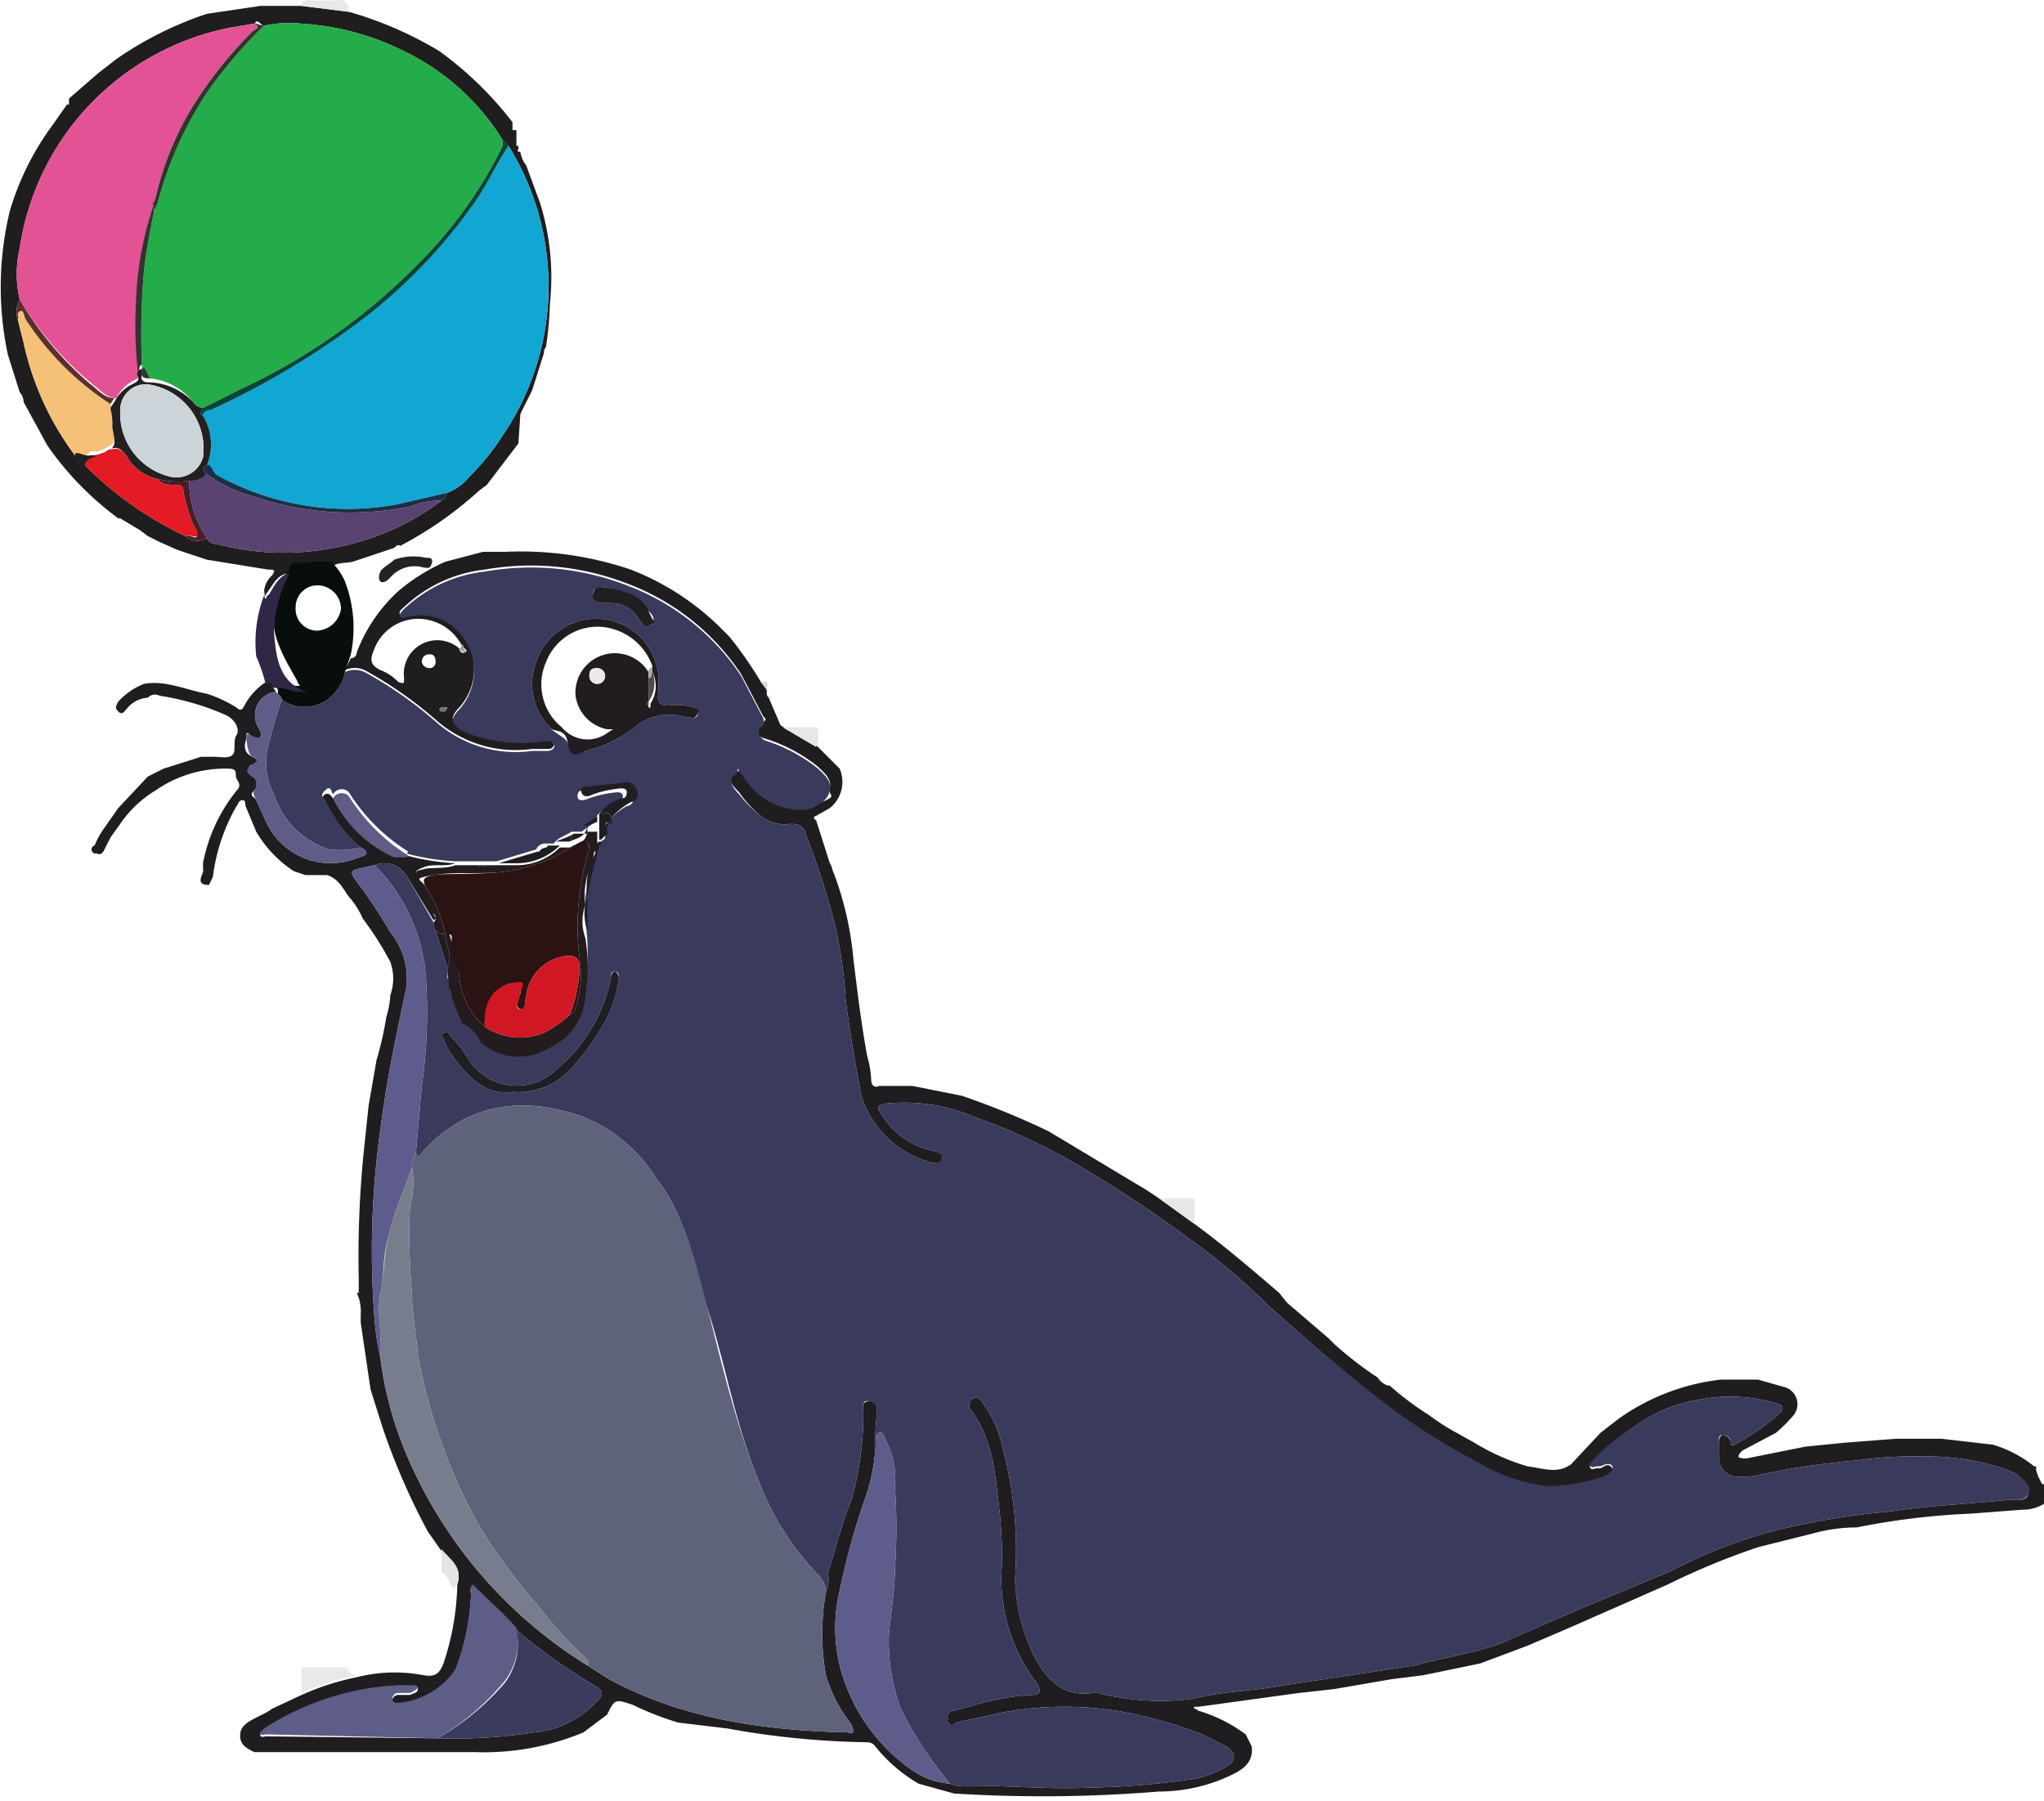 <svg xmlns="http://www.w3.org/2000/svg" viewBox="0 0 103.7 91.4"><defs><style>.a{fill:#1f1d1f;}.b{fill:#1f1d1e;}.c{fill:#e8e8e8;}.d{fill:#3a3a5c;}.e{fill:#5e627b;}.f{fill:#787d8d;}.g{fill:#5d5c8b;}.h{fill:#5d5d88;}.i{fill:#5e5c8c;}.j{fill:#3a3b5d;}.k{fill:#070e0b;}.l{fill:#241b1e;}.m{fill:#5f5c88;}.n{fill:#302645;}.o{fill:#605c86;}.p{fill:#ebe8ea;}.q{fill:#e7e7e8;}.r{fill:#e7e4e8;}.s{fill:#a19ea0;}.t{fill:#dadada;}.u{fill:#777174;}.v{fill:#24ab4a;}.w{fill:#12a6d2;}.x{fill:#e25295;}.y{fill:#5a4271;}.z{fill:#f5c178;}.aa{fill:#e41b24;}.ab{fill:#232021;}.ac{fill:#064636;}.ad{fill:#1a3047;}.ae{fill:#30352b;}.af{fill:#5b2f2e;}.ag{fill:#481e2c;}.ah{fill:#201c20;}.ai{fill:#1e1e24;}.aj{fill:#1f1e21;}.ak{fill:#201e23;}.al{fill:#2a1312;}.am{fill:#d11723;}.an{fill:#242124;}.ao{fill:#32342d;}.ap{fill:#cdd4d9;}.aq{fill:#ebe8ec;}.ar{fill:#4f4a4c;}.as{fill:#aeaaa9;}</style></defs><title>category_Seals</title><path class="a" d="M104.1,78.5l.2.4h.1v.8h0v.2h0a2,2,0,0,1-1.1.3l-2.6.2a36.8,36.8,0,0,0-5.8.7,8.3,8.3,0,0,0-2.2.3l-2.8.7a37.1,37.1,0,0,0-4.6,1.9l-5,2.2-2.1.9-2.4.9h0l-2.9.6-1.6.2-2.9.5-1.8.2-5.1.7h-.2c-.1.1.1.1.2.2a7.7,7.7,0,0,1,2.4,1.2l.3.6c.1.7-.3,1.1-.9,1.4a8.5,8.5,0,0,1-3.8.9,72.1,72.1,0,0,1-10.4.1l-1.8-.5a7.9,7.9,0,0,1-2.2-1.9.5.5,0,0,0-.4-.2,42.7,42.7,0,0,1-7.1-.7L35.1,91a15.7,15.7,0,0,1-2.3-.9c-.9-.3-.9-.3-1.3.5l-1.2.9a13.1,13.1,0,0,1-5.5,1H13.6c-.4-.2-.8-.4-.7-1s1.1-.8,1.6-1.2l1.5-.7a13.1,13.1,0,0,1,2.8-.9,7.8,7.8,0,0,1,3.4-.1c.6.1.8-.1,1-.6a13.4,13.4,0,0,0,.7-4c.3-.8-.4-1.2-.8-1.7l-.7-1A34.3,34.3,0,0,1,20.1,76l-.6-1.9L19,70.7v-.4a2.2,2.2,0,0,0-.2-1.1h.1v-.7a53.1,53.1,0,0,1,.3-6.9l.2-1.9.4-2.3a17.4,17.4,0,0,0,.5-2.2,4.3,4.3,0,0,0,.2-1.1,2.5,2.5,0,0,0,0-1.7,16.4,16.4,0,0,0-1.4-2.2,4.1,4.1,0,0,0-.7-1.1c-.3-.4-.5-.9-1.1-1.1H16.2l-.6-.2a6.1,6.1,0,0,1-1.9-2l-.5-1.2c-.1-.2,0-.4-.2-.4s-.2.2-.3.3a9.6,9.6,0,0,0-1.2,3.6l-.2.4c-.8,0-.2-.6-.3-.8v-.3a8.3,8.3,0,0,1,1.8-3.8c.1-.2,0-.3-.1-.5s.1-.5-.4-.5a6.2,6.2,0,0,0-3.7,1.1,5.8,5.8,0,0,0-1.8,1.7l-.5.7-.3.6c-.1.2-.2.3-.4.2a.2.2,0,0,1-.1-.4,4.1,4.1,0,0,1,.5-.9l.7-1L8.2,43l.8-.4,1.9-.6h.7c.3,0,.7.1.9-.1s0-.7.2-1-.1-.8-.5-1a13.3,13.3,0,0,0-3.4-1,.5.5,0,0,0-.6.1,1.5,1.5,0,0,0-1.1.6c-.1.1-.2.3-.4.1s-.1-.3,0-.5A3.5,3.5,0,0,1,8,38.3c1.1-.2,2.1.3,3.2.5a6.9,6.9,0,0,1,1.5.7c.2.2.3.1.4-.1a3.2,3.2,0,0,1,1.1-1.2c.2-.3.3-.1.3.1s.1.2.2.4a1.2,1.2,0,0,0-.9,1.8c.1.2.2.3.1.5s-.3.1-.5-.1-.2-.1-.2.1-.3.7.3,1,.3.3,0,.4-.2.5,0,.6.4.4.1.7,0,.3.1.5l.5,1.1a3.6,3.6,0,0,0,4.7,1.8c.5-.1.5-.3.1-.5a7.6,7.6,0,0,1-1.8-2.2c-.1-.2-.2-.4,0-.5s.3.1.4.2A6.2,6.2,0,0,0,20.7,47h.6a11.8,11.8,0,0,0,2.5.4c-.5.2-1.1,0-1.6.2s-.4.2-.3.5.4,1.1.7,1.7.3.3.1.5L21.3,48a1.3,1.3,0,0,0-1.6-.5l-.9.2c-.3.1-.3.2-.1.5a25.3,25.3,0,0,1,1.8,2.7,3.7,3.7,0,0,1,.8,2.9c-.5,2.3-1,4.7-1.3,7.1a44.1,44.1,0,0,0-.3,9.6,13.8,13.8,0,0,0,.3,2,18.3,18.3,0,0,0,1.2,4.6,23.2,23.2,0,0,0,9.3,11l1.1.7c3.7,2,7.8,2.6,12.1,2.7.4.1.3-.1.2-.4a7.5,7.5,0,0,1-1.3-2.5,11.9,11.9,0,0,1,0-4.2,1.7,1.7,0,0,0,.1-1c.4-1.2.7-2.5,1.2-3.7a16.1,16.1,0,0,0,.6-4.4c0-.3-.1-.6.3-.6s.4.3.4.6a12.1,12.1,0,0,0-.1,1.9,9.3,9.3,0,0,1-.5,2.4,36.2,36.2,0,0,0-1.3,4.7,8.1,8.1,0,0,0,0,3.8,9.2,9.2,0,0,0,3.8,5.4,3.9,3.9,0,0,0,1.8.6,1.7,1.7,0,0,0,1,.1c2,0,4.1.2,6.1.1a40.5,40.5,0,0,0,5-.4,4.8,4.8,0,0,0,1.8-.6c.6-.3.7-.7.1-1.1l-1.2-.6a23.8,23.8,0,0,0-3.8-1.1,17.2,17.2,0,0,0-6.4,0l-2.3.5a.2.2,0,0,1-.4-.2c-.1-.2.1-.4.3-.4l1.1-.3a12.6,12.6,0,0,1,2.8-.5c.4,0,.6-.1.3-.6a8.8,8.8,0,0,1-1.8-5.4,19.6,19.6,0,0,0-.1-3.4c-.2-1.7-.3-3.5-1.4-5a.4.4,0,0,1,0-.6c.3-.2.4,0,.5.1a5.8,5.8,0,0,1,1,2.1,20.3,20.3,0,0,1,.7,6.9,9.5,9.5,0,0,0,1,4c.6,1.1,1.4,2,2.9,1.8h.3a13,13,0,0,0,4.8.3c1.5-.4,3.2-.4,4.7-.7l6.6-1c1.4-.4,2.9-.6,4.3-1.1l3.9-1.7,4.8-2a24.5,24.5,0,0,1,5.1-2,38.3,38.3,0,0,1,5.9-1c2-.3,4.1-.4,6.1-.6.4,0,.9.1,1-.3s-.2-.7-.6-1l-.4-.2a12.3,12.3,0,0,0-4.2-.7,21.1,21.1,0,0,0-3.5.2,39.7,39.7,0,0,0-4.8.7,3.8,3.8,0,0,1-1.5.1,1,1,0,0,1-.7-.8v-.9c0-.2.1-.4.2-.4s.3.1.4.3-.1.3.2.2A11.9,11.9,0,0,0,91,75.3c.2-.2.2-.4-.2-.5a8.1,8.1,0,0,0-3.8-.2A7.7,7.7,0,0,0,83.6,76a9.1,9.1,0,0,0-2.1,1.8c-.1.1-.2.2-.1.3s.2,0,.3,0h.2c.2-.1.4-.3.6,0s-.2.4-.4.5a9.3,9.3,0,0,1-2.9.5,8.6,8.6,0,0,1-3.5-1.2,32.1,32.1,0,0,1-4.6-2.9C69,73.3,67,71.6,65,69.8a30.9,30.9,0,0,0-3.9-3.3,63.3,63.3,0,0,0-5.4-3.6,30.6,30.6,0,0,0-5.5-2.6,9.1,9.1,0,0,0-4.6-.7c-.3.1-.5.1-.2.5A4,4,0,0,0,48.1,62c.2.1.5.1.4.4s-.3.2-.5.2a5.1,5.1,0,0,1-3.6-3.4c-.3-1.6-.6-3.3-.8-4.9a22.3,22.3,0,0,0-.5-3.6A36.8,36.8,0,0,0,41.6,46c-.1-.5-.4-.6-.8-.6a1.9,1.9,0,0,1-1.5-.4,6,6,0,0,1-1.1-1.2c-.3-.3-.7-.7-.2-1s.5.3.7.5,1.7,1.8,3.2,1.2.8-.4.9-.9-.3-.8-.6-1.1a8.2,8.2,0,0,0-2.6-1.4c-.4-.1-.7-.3-.3-.7s.2-.3.1-.5l-1.1-2.1a12,12,0,0,0-5.8-4.6,13.5,13.5,0,0,0-7.2-.7,7.1,7.1,0,0,0-4.1,1.9c-.1.1-.3.2-.2.4s.3,0,.4,0a2.6,2.6,0,0,1,2.4.6,2.9,2.9,0,0,1,.1,4.2c-.4.5-.2.6.1.9l.4.2a7.8,7.8,0,0,0,4,.4c.2,0,.4-.1.4.2s-.2.3-.3.3h-.8a6.1,6.1,0,0,1-4.8-1.4,20.3,20.3,0,0,0-3.7-2.6,1.2,1.2,0,0,0-1,0l.3-.6a.3.3,0,0,0,.3-.3,8.1,8.1,0,0,1,2.1-3.1,9.7,9.7,0,0,1,2.4-1.5l1.9-.5h1.1a17.4,17.4,0,0,1,6.4.9,13.3,13.3,0,0,1,4.7,3.1l.3.3a18.8,18.8,0,0,1,1.6,2.3l.3.4h0v.2h0a.3.3,0,0,0,.1.2l.6,1.4,1.7,1h.1l1.2,1.2a1.7,1.7,0,0,1-.5,2l-.7.4a.1.1,0,0,0,0,.2l.7,2.2c.1.1.1.3.2.5a16.5,16.5,0,0,1,1,4.4c.2,1.6.4,3.3.7,4.9a5,5,0,0,1,.2,1.2c0,.3.2.4.4.3H47l2.5.5A39.8,39.8,0,0,1,53.9,61l5,3,.6.4,1.8,1.3c1.5,1.1,2.9,2.3,4.3,3.5l.4.5,2.1,1.8.3.3a18.4,18.4,0,0,0,2.2,1.7,1,1,0,0,0,.5.4h.1a14.9,14.9,0,0,0,2,1.5,11,11,0,0,0,1.4.9l.9.5a11.1,11.1,0,0,0,2.7,1.2c.8.1,1.5.4,2.2-.1l1.5-1.6.9-.7a11.1,11.1,0,0,1,5.2-2h1.9l1.4.4a.9.9,0,0,1,.4,1.4,7.6,7.6,0,0,1-.9.9l-1.7.9c-.1.1-.2.2-.2.3s.3.1.4.1l3-.6,2-.2,2.6-.2h2.3l2.6.3a6.1,6.1,0,0,1,2.1,1.1h.1v.2Zm-80-42.2A2.5,2.5,0,0,0,21.8,35a2.4,2.4,0,0,0-2.1,1.5c-.2.5-.3.8.3,1.1a2.4,2.4,0,0,1,.9.6c.3.1.3.1.3-.2A1.7,1.7,0,0,1,24,36.5c0,.1.1.3.3.2s-.1-.2-.1-.3A.1.1,0,0,0,24.1,36.3ZM22.9,91.8a26.9,26.9,0,0,0,4.9-.3A4.9,4.9,0,0,0,31,89.9c.2-.2.4-.4,0-.7a27.8,27.8,0,0,1-4.1-2.9c-.6-.7-1.3-1.3-1.9-1.9l-.3-.3c-.2.1-.1.3-.1.4a12.3,12.3,0,0,1-.8,3.9,3.9,3.9,0,0,1-2.9,1.7c-.1,0-.3,0-.3-.2a.3.3,0,0,1,.3-.3h.6c.2-.1.4-.1.4-.3s-.3-.1-.5-.1H21a13.7,13.7,0,0,0-6.9,2.2l-.2.2c0,.2.2.1.3.1Zm-.4-54.3a.3.3,0,0,0,.3-.3c0-.3-.1-.4-.3-.4s-.4.1-.4.4A.4.4,0,0,0,22.5,37.5Zm.7,2.2c.1,0,.1,0,.2-.2h-.2c-.1,0-.2,0-.2.1S23.1,39.7,23.2,39.7Z" transform="translate(-0.7 -3.6)"/><path class="b" d="M7.8,30.5l-1-.6H6.7a15.8,15.8,0,0,1-3.6-3.7L1.9,24a.8.8,0,0,0-.2-.5l-.6-1.9a16.4,16.4,0,0,1,.1-7.3A14,14,0,0,1,3.4,9.9l.7-1h.1V8.6L5.7,7.3l.9-.7a18,18,0,0,1,4.6-2.3l2.7-.4H16l2.4.3a18.9,18.9,0,0,1,4.6,2,18.1,18.1,0,0,1,3.7,3.6h0V10h0v.2h.2v.2h0v.2h0v.2h0v.2h.1v.2c-.1,0,0,.1,0,.1h.1a1.5,1.5,0,0,0,.3.7l.7,1.9a12.7,12.7,0,0,1,.5,5.1,18,18,0,0,1-.2,2.2.4.4,0,0,0-.1.3l-.6,1.9-.6,1.2L27,26.1l-1.6,2.1-.4.3a19.1,19.1,0,0,1-4,2.8c-.1-.1-.2,0-.3.1l-2.1.7c-.4.1-.8,0-1.1.3a12.1,12.1,0,0,0-1.9.1.2.2,0,0,0-.2.2c-.6,0-.8.5-1.1.9s-.1.4-.2,0a1.2,1.2,0,0,1,.4-.8c.2-.3.1-.3-.2-.3L11.2,32l-1.5-.5-.9-.4-.6-.3Zm2.3.3a.9.9,0,0,0,1.1.1.5.5,0,0,0,.5.3,13.1,13.1,0,0,0,5.9.2A12.9,12.9,0,0,0,23.1,29c.2-.1.2-.2.3-.4a2.6,2.6,0,0,0,1.1-.8,12,12,0,0,0,1.7-2.1A13.5,13.5,0,0,0,26.5,11l-.3-.3a12,12,0,0,0-5-4.5A13.4,13.4,0,0,0,16,4.8a6.1,6.1,0,0,0-1.9.1c-.2,0-.3-.4-.5-.1L12.4,5A13.4,13.4,0,0,0,1.7,16.2a5.7,5.7,0,0,0,0,2.6,1.2,1.2,0,0,0-.1,1L1.9,21a14.8,14.8,0,0,0,2.6,5.7c0,.3.4.3.5.5A18.2,18.2,0,0,0,10.1,30.8Z" transform="translate(-0.7 -3.6)"/><path class="c" d="M18.4,4.2,16,3.9c0-.3.3-.3.4-.3a6.6,6.6,0,0,0,1.4,0C18.3,3.6,18.4,3.8,18.4,4.2Z" transform="translate(-0.7 -3.6)"/><path class="d" d="M45.1,77.2a12.1,12.1,0,0,1,.1-1.9c0-.3,0-.5-.4-.6s-.3.3-.3.6a16.1,16.1,0,0,1-.6,4.4c-.5,1.2-.8,2.5-1.2,3.7a1.7,1.7,0,0,1-.1,1,1.3,1.3,0,0,0-.3-.8,14.2,14.2,0,0,1-3.2-5.1c-1.1-2.7-1.6-5.7-2.5-8.5s-1.1-4.7-2.6-6.6a7.7,7.7,0,0,0-3.9-3.2c-3-1-5.8-.6-8,1.9-.1.1-.2.3-.3,0l.3-3.4a26.3,26.3,0,0,0,.2-5.6,8.9,8.9,0,0,0-2.6-5.6,1.3,1.3,0,0,1,1.6.5l1.4,2.4a.6.6,0,0,0,.1.4l.6,1.9v.4h0c0,.1,0,.2.1.2h0l.4,1.1h.1a.4.4,0,0,0,.1.3h0c.2.4.4.9,1,1a2.9,2.9,0,0,0,3.4.3,3.1,3.1,0,0,0,1.9-2.7,9.4,9.4,0,0,0,0-2.9V49.1h0a22.7,22.7,0,0,1,.6-2.5h0c.1,0,.1-.1.1-.2h0l.2-.2h0c.1,0,.1-.1.1-.2v-.5c.1,0,.1-.1.1-.2a3.9,3.9,0,0,1,1-.8.4.4,0,0,0,.3-.6.5.5,0,0,0-.6-.4l-1.8.2c-.2,0-.4,0-.4.3s.4.2.6.1a5.8,5.8,0,0,1,1.4-.3c.1,0,.3,0,.3.2s-.1.3-.2.3a2.1,2.1,0,0,0-1.2.8h0v.2h0l-.7.5h-.5c-.3.2-.7.3-.9.6h-.4a.5.5,0,0,0-.5.3l-2,.6H23.8a11.8,11.8,0,0,1-2.5-.4.1.1,0,0,0,.1-.1,9.5,9.5,0,0,1-3-3,.5.5,0,0,0-.8.1c-.1-.1-.1-.5-.4-.2s-.1.3,0,.5A7.6,7.6,0,0,0,19,46.6a4.5,4.5,0,0,1-1.6.1,4.3,4.3,0,0,1-2.8-2.8,3.3,3.3,0,0,1-.3-2.4,21.7,21.7,0,0,1,.7-2.4,2,2,0,0,0,2.8-.5,1.8,1.8,0,0,0,.4-.9,1.2,1.2,0,0,1,1,0,20.3,20.3,0,0,1,3.7,2.6,6.1,6.1,0,0,0,4.8,1.4h.8c.1,0,.4-.1.3-.3s-.2-.2-.4-.2a7.8,7.8,0,0,1-4-.4l-.4-.2c-.3-.3-.5-.4-.1-.9a2.9,2.9,0,0,0-.1-4.2,2.6,2.6,0,0,0-2.4-.6c-.1,0-.3.1-.4,0s.1-.3.2-.4a7.1,7.1,0,0,1,4.1-1.9,13.5,13.5,0,0,1,7.2.7,12,12,0,0,1,5.8,4.6l1.1,2.1c.1.2.1.4-.1.5s-.1.6.3.7a8.2,8.2,0,0,1,2.6,1.4c.3.3.7.6.6,1.1s-.5.7-.9.9-2.1.2-3.2-1.2-.3-.8-.7-.5-.1.7.2,1A6,6,0,0,0,39.3,45a1.9,1.9,0,0,0,1.5.4c.4,0,.7.1.8.6a36.8,36.8,0,0,1,1.5,4.7,22.3,22.3,0,0,1,.5,3.6c.2,1.6.5,3.3.8,4.9A5.1,5.1,0,0,0,48,62.6c.2,0,.4,0,.5-.2s-.2-.3-.4-.4a4,4,0,0,1-2.7-1.9c-.3-.4-.1-.4.2-.5a9.1,9.1,0,0,1,4.6.7,30.6,30.6,0,0,1,5.5,2.6,63.3,63.3,0,0,1,5.4,3.6A30.9,30.9,0,0,1,65,69.8c2,1.8,4,3.5,6.1,5.1a32.1,32.1,0,0,0,4.6,2.9A8.6,8.6,0,0,0,79.2,79a9.3,9.3,0,0,0,2.9-.5c.2-.1.5-.3.4-.5s-.4-.1-.6,0h-.2c-.1,0-.2.1-.3,0s0-.2.1-.3A9.1,9.1,0,0,1,83.6,76,7.7,7.7,0,0,1,87,74.6a8.1,8.1,0,0,1,3.8.2c.4.1.4.3.2.5a11.9,11.9,0,0,1-2.3,1.6c-.3.1-.2-.1-.2-.2s-.2-.3-.4-.3-.2.2-.2.4v.9a1,1,0,0,0,.7.8,3.8,3.8,0,0,0,1.5-.1,39.7,39.7,0,0,1,4.8-.7,21.1,21.1,0,0,1,3.5-.2,12.3,12.3,0,0,1,4.2.7l.4.2c.4.3.8.6.6,1s-.6.3-1,.3c-2,.2-4.1.3-6.1.6a38.3,38.3,0,0,0-5.9,1,24.5,24.5,0,0,0-5.1,2l-4.8,2L76.8,87c-1.4.5-2.9.7-4.3,1.1l-6.6,1c-1.5.3-3.2.3-4.7.7a13,13,0,0,1-4.8-.3h-.3c-1.5.2-2.3-.7-2.9-1.8a9.5,9.5,0,0,1-1-4,20.3,20.3,0,0,0-.7-6.9,5.8,5.8,0,0,0-1-2.1c-.1-.1-.2-.3-.5-.1a.4.4,0,0,0,0,.6c1.1,1.5,1.2,3.3,1.4,5a19.6,19.6,0,0,1,.1,3.4A8.8,8.8,0,0,0,53.3,89c.3.5.1.6-.3.6a12.6,12.6,0,0,0-2.8.5l-1.1.3c-.2,0-.4.2-.3.4a.2.2,0,0,0,.4.2l2.3-.5a17.2,17.2,0,0,1,6.4,0,23.8,23.8,0,0,1,3.8,1.1l1.2.6c.6.4.5.8-.1,1.1a4.8,4.8,0,0,1-1.8.6,40.5,40.5,0,0,1-5,.4c-2,.1-4.1-.1-6.1-.1a1.7,1.7,0,0,1-1-.1,19.2,19.2,0,0,1-2.5-3.8,9.8,9.8,0,0,1-.6-3.8c.1-1.1.3-2.2.3-3.3a29.4,29.4,0,0,0,0-4.2,4.1,4.1,0,0,0-.4-2.2c-.1-.2-.2-.6-.4-.5s-.1.4-.1.7S45.1,77.1,45.1,77.2Zm-11-38.7a3.2,3.2,0,0,0-1.6-3.1,3.2,3.2,0,0,0-4.6,1.8,3.1,3.1,0,0,0,.7,3.3c.2.3.8.5.9.8s.5.6.9.4a6.4,6.4,0,0,0,2.5-1.2,2.7,2.7,0,0,1,2.6-.5h.2c.2.1.4,0,.4-.2s-.1-.3-.2-.3a2.9,2.9,0,0,0-1.3-.1c-.4,0-.6-.2-.5-.6ZM26.7,59a3.6,3.6,0,0,0,2.9-1.1,12.4,12.4,0,0,0,1.7-2.3,6.2,6.2,0,0,0,.8-2.4c0-.1,0-.3-.2-.3s-.2.1-.2.3a8.2,8.2,0,0,1-2.8,4.7,2.9,2.9,0,0,1-4.4-.5,6.4,6.4,0,0,0-1-1.3c0-.1-.1-.2-.3-.1a.2.2,0,0,0,0,.3,3,3,0,0,0,.4.8C24.4,58.2,25.3,59.2,26.7,59Zm4.7-25.6c-.3,0-.6,0-.6.3s.2.4.5.5h.4a1.6,1.6,0,0,1,1.4.8c.2.2.3.6.6.3s.1-.5-.1-.7S32.3,33.6,31.4,33.4Z" transform="translate(-0.7 -3.6)"/><path class="e" d="M21.8,62.1c.1.3.2.1.3,0,2.2-2.5,5-2.9,8-1.9A7.7,7.7,0,0,1,34,63.4c1.5,1.9,2,4.3,2.6,6.6s1.4,5.8,2.5,8.5a14.2,14.2,0,0,0,3.2,5.1,1.3,1.3,0,0,1,.3.8,11.9,11.9,0,0,0,0,4.2,7.5,7.5,0,0,0,1.3,2.5c.1.3.2.5-.2.4-4.3-.1-8.4-.7-12.1-2.7l-1.1-.7a.2.2,0,0,0,0-.3,19.5,19.5,0,0,1-2.4-2.6,32.7,32.7,0,0,1-2.8-3.7,25.2,25.2,0,0,1-2.2-4.7,25,25,0,0,1-1.2-4.5c-.1-1.1-.3-2.1-.3-3.1a32.3,32.3,0,0,1-.1-4.4,4.5,4.5,0,0,0,.1-2A1.9,1.9,0,0,1,21.8,62.1Z" transform="translate(-0.7 -3.6)"/><path class="f" d="M21.6,62.8a4.5,4.5,0,0,1-.1,2,32.3,32.3,0,0,0,.1,4.4c0,1,.2,2,.3,3.1a25,25,0,0,0,1.2,4.5,25.2,25.2,0,0,0,2.2,4.7,32.7,32.7,0,0,0,2.8,3.7,19.5,19.5,0,0,0,2.4,2.6.2.2,0,0,1,0,.3,23.2,23.2,0,0,1-9.3-11A18.3,18.3,0,0,1,20,72.5c.1-1.1-.2-2.2,0-3.3s.2-2,.4-2.9S21.2,64,21.6,62.8Z" transform="translate(-0.7 -3.6)"/><path class="g" d="M45.1,77.2c0-.1.1-.1.1-.2s-.1-.6.1-.7.3.3.4.5a4.1,4.1,0,0,1,.4,2.2,29.4,29.4,0,0,1,0,4.2c0,1.1-.2,2.2-.3,3.3a9.8,9.8,0,0,0,.6,3.8,19.2,19.2,0,0,0,2.5,3.8,3.9,3.9,0,0,1-1.8-.6,9.2,9.2,0,0,1-3.8-5.4,8.1,8.1,0,0,1,0-3.8,36.2,36.2,0,0,1,1.3-4.7A9.3,9.3,0,0,0,45.1,77.2Z" transform="translate(-0.7 -3.6)"/><path class="h" d="M22.9,91.8l-8.7-.2c-.1,0-.3.1-.3-.1l.2-.2A13.7,13.7,0,0,1,21,89.1h.4c.2,0,.5,0,.5.1s-.2.2-.4.3h-.6a.3.3,0,0,0-.3.3c0,.2.2.2.3.2a3.9,3.9,0,0,0,2.9-1.7,12.3,12.3,0,0,0,.8-3.9c0-.1-.1-.3.1-.4l.3.3c.6.6,1.3,1.2,1.9,1.9a3.3,3.3,0,0,1-.6,2.7A13,13,0,0,1,22.9,91.8Z" transform="translate(-0.7 -3.6)"/><path class="i" d="M21.6,62.8c-.4,1.2-.9,2.3-1.2,3.5s-.2,1.9-.4,2.9.1,2.2,0,3.3a13.8,13.8,0,0,1-.3-2,44.1,44.1,0,0,1,.3-9.6c.3-2.4.8-4.8,1.3-7.1a3.7,3.7,0,0,0-.8-2.9,25.3,25.3,0,0,0-1.8-2.7c-.2-.3-.2-.4.1-.5l.9-.2a8.9,8.9,0,0,1,2.6,5.6,26.3,26.3,0,0,1-.2,5.6l-.3,3.4A1.9,1.9,0,0,0,21.6,62.8Z" transform="translate(-0.7 -3.6)"/><path class="j" d="M22.9,91.8A13,13,0,0,0,26.3,89a3.3,3.3,0,0,0,.6-2.7A27.8,27.8,0,0,0,31,89.2c.4.3.2.5,0,.7a4.9,4.9,0,0,1-3.2,1.6A26.9,26.9,0,0,1,22.9,91.8Z" transform="translate(-0.7 -3.6)"/><path class="k" d="M18.2,37.7a1.8,1.8,0,0,1-.4.9,2,2,0,0,1-2.8.5c0-.1-.1-.2-.2-.3v-.2h0c-.1-.2-.3-.3-.2-.4H15l.7.2h.2c0-.1-.1-.1-.1-.2s-1.1-1.7-1.2-2.8a6.4,6.4,0,0,1,.8-3,.2.2,0,0,1,.2-.2,12.1,12.1,0,0,1,1.9-.1,3,3,0,0,1,.7,1,6.6,6.6,0,0,1,.3,3.7Zm-1.4-4.4a1.1,1.1,0,0,0-1.1,1.1,1.1,1.1,0,0,0,1.1,1.2A1.3,1.3,0,0,0,18,34.5,1.2,1.2,0,0,0,16.8,33.3Z" transform="translate(-0.7 -3.6)"/><path class="l" d="M23.4,52.9v-.2c.3-.6-.1-1.1-.1-1.7s.3.2.3.4.3,1.1.4,1.7a3.8,3.8,0,0,0,1.3,2.6,3.2,3.2,0,0,0,3,.3,6,6,0,0,0,1.3-.9c.1-.1.3-.2.3-.4a5.2,5.2,0,0,0,.2-2.5,13.1,13.1,0,0,1,.4-5.2c0-.2.2-.4,0-.6s-.4,0-.7.1a7.9,7.9,0,0,1-3.3,1.3c-1.3.2-2.6,0-3.8.2s-.6.2-.4.6a7.2,7.2,0,0,1,1,2.4.6.6,0,0,1-.5-.2.6.6,0,0,1-.1-.4c.2-.2.1-.4-.1-.5s-.5-1.2-.7-1.7,0-.4.3-.5,1.1,0,1.6-.2h1.1a.5.5,0,0,0,.5,0h1.5a3.1,3.1,0,0,0,2.2-.9h.5c.4-.2.8-.2.9-.8H31v.9c-.2.1-.2.3-.2.6a3.5,3.5,0,0,0-.4,2.2h0a2.5,2.5,0,0,0,0,1.7,9.4,9.4,0,0,1,0,2.9,3.1,3.1,0,0,1-1.9,2.7,2.9,2.9,0,0,1-3.4-.3,1.9,1.9,0,0,0-1-1h0a.4.4,0,0,0-.1-.3H24c-.1-.3-.3-.7-.4-1.1h.1c-.1,0-.1,0-.1-.1h0c0-.1,0-.2-.1-.2h0Z" transform="translate(-0.7 -3.6)"/><path class="m" d="M14.8,38.8c.1.1.2.2.2.3a21.7,21.7,0,0,0-.7,2.4,3.3,3.3,0,0,0,.3,2.4,4.3,4.3,0,0,0,2.8,2.8,4.5,4.5,0,0,0,1.6-.1c.4.2.4.4-.1.5a3.6,3.6,0,0,1-4.7-1.8l-.5-1.1c-.1-.2-.2-.4-.1-.5s.2-.5-.1-.7-.4-.3,0-.6.2-.3,0-.4-.3-.7-.3-1,.2-.1.2-.1.4.2.5.1,0-.3-.1-.5a1.2,1.2,0,0,1,.9-1.8h0Z" transform="translate(-0.7 -3.6)"/><path class="n" d="M15.4,32.7a6.4,6.4,0,0,0-.8,3c.1,1.1.2,2.2,1.2,2.8s.1.1.1.2h-.2l-.7-.2h-.5c0-.2-.1-.4-.3-.1a8.8,8.8,0,0,0-.5-1.5,6.7,6.7,0,0,1,.4-3.1c.1.4.1,0,.2,0S14.8,32.7,15.4,32.7Z" transform="translate(-0.7 -3.6)"/><path class="o" d="M17.6,44.1a.5.5,0,0,1,.8-.1,9.5,9.5,0,0,0,3,3,.1.1,0,0,1-.1.1h-.6A6.2,6.2,0,0,1,17.6,44.1Z" transform="translate(-0.7 -3.6)"/><path class="p" d="M16,89.5V88.2h2.4c-.1.3.1.3.4.4A13.1,13.1,0,0,0,16,89.5Z" transform="translate(-0.7 -3.6)"/><path class="c" d="M59.5,64.4h1.8v1.3Z" transform="translate(-0.7 -3.6)"/><path class="q" d="M42.2,40.5c0,.4.1.7-.1,1l-1.7-1Z" transform="translate(-0.7 -3.6)"/><path class="r" d="M23.1,83.4V82.2c.4.5,1.1.9.8,1.7S23.5,83.4,23.1,83.4Z" transform="translate(-0.7 -3.6)"/><path class="s" d="M24,36.5c.1,0,.1-.1.1-.2a.1.1,0,0,1,.1.1c0,.1.2.3.1.3S24,36.6,24,36.5Z" transform="translate(-0.7 -3.6)"/><path class="t" d="M39.3,38.2c.5-.1.3.2.3.4Z" transform="translate(-0.7 -3.6)"/><path class="u" d="M23.2,39.7c-.1,0-.2,0-.2-.1s.1-.1.2-.1h.2C23.3,39.7,23.3,39.7,23.2,39.7Z" transform="translate(-0.7 -3.6)"/><path class="d" d="M20.7,47h0Z" transform="translate(-0.7 -3.6)"/><path class="t" d="M39.7,38.9h.1v.2A.3.3,0,0,1,39.7,38.9Z" transform="translate(-0.7 -3.6)"/><path class="q" d="M42.1,41.5h0Z" transform="translate(-0.7 -3.6)"/><path class="t" d="M39.6,38.6v0Z" transform="translate(-0.7 -3.6)"/><path class="v" d="M14.1,4.9A6.1,6.1,0,0,1,16,4.8a13.4,13.4,0,0,1,5.2,1.4,12,12,0,0,1,5,4.5V11a22.1,22.1,0,0,1-4.4,6.1A30.5,30.5,0,0,1,13,23.3l-2,1a.6.6,0,0,1-.5-.3,3.2,3.2,0,0,0-2.2-1.2c-.1-.1-.3-.2-.4-.4v-.3A36.9,36.9,0,0,1,8,17.4c.1-1,.3-2,.5-3s.1-.3.2-.5a18.8,18.8,0,0,1,2.5-5.6A23.7,23.7,0,0,1,14.1,4.9Z" transform="translate(-0.7 -3.6)"/><path class="w" d="M26.5,11a13.5,13.5,0,0,1-.3,14.7,12,12,0,0,1-1.7,2.1,2.6,2.6,0,0,1-1.1.8l-2.6.6a13.7,13.7,0,0,1-9.1-1.5c-.2-.1-.5-.2-.5-.5a2.8,2.8,0,0,0-.2-2.5c0-.2.2-.3.4-.3a41.1,41.1,0,0,0,7.3-4.3,26.9,26.9,0,0,0,6.2-6.4C25.5,12.8,25.9,11.9,26.5,11Z" transform="translate(-0.7 -3.6)"/><path class="x" d="M1.7,18.8a5.7,5.7,0,0,1,0-2.6A13.4,13.4,0,0,1,12.4,5l1.2-.2c.4.2,0,.3-.1.4a21.6,21.6,0,0,0-2.7,3.3,15.5,15.5,0,0,0-2.2,5.1v.3c-.1,0-.1,0,0,.1a16.9,16.9,0,0,0-.9,4.9,21.7,21.7,0,0,0,.1,3.6c.1.2-.1.3-.3.4a2,2,0,0,0-.9.9c-.5,0-.8-.4-1.2-.7A16.5,16.5,0,0,1,1.7,18.8Z" transform="translate(-0.7 -3.6)"/><path class="y" d="M23.1,29a12.9,12.9,0,0,1-5.5,2.4,13.1,13.1,0,0,1-5.9-.2.5.5,0,0,1-.5-.3,5,5,0,0,1-.9-2.9c.3,0,.4-.4.8-.4a7.2,7.2,0,0,0,2.5,1.2,15.1,15.1,0,0,0,7.9.5A4.1,4.1,0,0,1,23.1,29Z" transform="translate(-0.7 -3.6)"/><path class="z" d="M4.5,26.7A14.8,14.8,0,0,1,1.9,21l-.3-1.2c.1-.1-.1-.4.1-.4s.2.2.3.4a14.7,14.7,0,0,0,4.3,4.3,3.4,3.4,0,0,1,.1,1c.2,1,.2,1-.7,1.4H5.3C5,26.8,4.8,27,4.5,26.7Z" transform="translate(-0.7 -3.6)"/><path class="aa" d="M10.1,30.8A18.2,18.2,0,0,1,5,27.2c.2-.5.7-.5,1.1-.7s.7-.2,1,.2a2.4,2.4,0,0,0,1.6,1.2c.2.3.6.3.9.3s.4.1.4.3a8.4,8.4,0,0,0,.5,1.7c.1.2.4.5.2.6S10.4,30.7,10.1,30.8Z" transform="translate(-0.7 -3.6)"/><path class="ab" d="M8.7,27.9a2.4,2.4,0,0,1-1.6-1.2c-.3-.4-.6-.5-1-.2s-.9.2-1.1.7-.5-.2-.5-.5.5.1.8,0h.4c.9-.4.9-.4.7-1.4a3.4,3.4,0,0,0-.1-1l.2-.3a2,2,0,0,1,.9-.9c.2-.1.4-.2.3-.4s0-.3.2-.4v.3c-.1.4.2.4.4.4A3.2,3.2,0,0,1,10.5,24a.6.6,0,0,0,.5.3c-.1.2-.2.3,0,.4a2.8,2.8,0,0,1,.2,2.5c-.2.1-.2.2-.1.4s-.5.4-.8.4A4.2,4.2,0,0,1,8.7,27.9Zm-.5-4.8a1.3,1.3,0,0,0-1.4,1.3,3.3,3.3,0,0,0,2.6,3.4,1.4,1.4,0,0,0,1.6-1A3.3,3.3,0,0,0,8.2,23.1Z" transform="translate(-0.7 -3.6)"/><path class="ac" d="M11,24.7c-.2-.1-.1-.2,0-.4l2-1a30.5,30.5,0,0,0,8.8-6.2A22.1,22.1,0,0,0,26.2,11v-.3l.3.3c-.6.9-1,1.8-1.6,2.7a26.9,26.9,0,0,1-6.2,6.4,41.1,41.1,0,0,1-7.3,4.3C11.2,24.4,11,24.5,11,24.7Z" transform="translate(-0.7 -3.6)"/><path class="ad" d="M11.1,27.6c-.1-.2-.1-.3.1-.4s.3.4.5.5a13.7,13.7,0,0,0,9.1,1.5l2.6-.6c-.1.2-.1.3-.3.4a4.1,4.1,0,0,0-1.6.3,15.1,15.1,0,0,1-7.9-.5A7.2,7.2,0,0,1,11.1,27.6Z" transform="translate(-0.7 -3.6)"/><path class="ae" d="M8.5,14c-.1-.1-.1-.1,0-.1a.4.4,0,0,0,.1-.3,15.5,15.5,0,0,1,2.2-5.1,21.6,21.6,0,0,1,2.7-3.3c.1-.1.5-.2.1-.4s.3.1.5.1a23.7,23.7,0,0,0-2.9,3.4,18.8,18.8,0,0,0-2.5,5.6c-.1.2-.2.3-.2.5Z" transform="translate(-0.7 -3.6)"/><path class="af" d="M6.5,23.8l-.2.3A14.7,14.7,0,0,1,2,19.8c-.1-.2-.1-.5-.3-.4s0,.3-.1.4a1.2,1.2,0,0,1,.1-1,16.5,16.5,0,0,0,3.6,4.3C5.7,23.4,6,23.8,6.5,23.8Z" transform="translate(-0.7 -3.6)"/><path class="ag" d="M8.7,27.9a4.2,4.2,0,0,0,1.6.1,5,5,0,0,0,.9,2.9.9.9,0,0,1-1.1-.1c.3-.1.5.2.6,0s-.1-.4-.2-.6a8.4,8.4,0,0,1-.5-1.7c0-.2-.1-.3-.4-.3S8.9,28.2,8.7,27.9Z" transform="translate(-0.7 -3.6)"/><path class="ah" d="M34.1,38.5v.3c-.1.4.1.6.5.6a2.9,2.9,0,0,1,1.3.1c.1,0,.3.1.2.3s-.2.3-.4.2h-.2a2.7,2.7,0,0,0-2.6.5,6.4,6.4,0,0,1-2.5,1.2c-.4.2-.8.4-.9-.4s-.7-.5-.9-.8a3.1,3.1,0,0,1-.7-3.3,3.2,3.2,0,0,1,4.6-1.8A3.2,3.2,0,0,1,34.1,38.5Zm-.3-.8v-.3a3,3,0,0,0-2.7-2,2.8,2.8,0,0,0-2.7,1.8,2.8,2.8,0,0,0,.8,3.3,1.7,1.7,0,0,0,2.3.3l.3-.2h-.3a2,2,0,0,1-1.6-1.7,2,2,0,0,1,3.7-1.2v1.8h.1v-.2A1.6,1.6,0,0,0,33.8,37.7Zm-2.4.2a.4.4,0,0,0-.4-.4c-.3,0-.4.1-.4.4a.4.4,0,0,0,.4.4A.4.4,0,0,0,31.4,37.9Z" transform="translate(-0.7 -3.6)"/><path class="ai" d="M26.7,59c-1.4.2-2.3-.8-3.1-1.9a3,3,0,0,1-.4-.8.2.2,0,0,1,0-.3c.2-.1.3,0,.3.1a6.4,6.4,0,0,1,1,1.3,2.9,2.9,0,0,0,4.4.5,8.2,8.2,0,0,0,2.8-4.7c0-.2.1-.3.2-.3s.2.2.2.3a6.2,6.2,0,0,1-.8,2.4,12.4,12.4,0,0,1-1.7,2.3A3.6,3.6,0,0,1,26.7,59Z" transform="translate(-0.7 -3.6)"/><path class="aj" d="M31.4,33.4c.9.2,1.8.3,2.2,1.2s.4.4.1.7-.4-.1-.6-.3a1.6,1.6,0,0,0-1.4-.8h-.4c-.3-.1-.6-.1-.5-.5S31.1,33.4,31.4,33.4Z" transform="translate(-0.7 -3.6)"/><path class="ak" d="M31.1,44.9a2.1,2.1,0,0,1,1.2-.8c.1,0,.2-.1.2-.3s-.2-.2-.3-.2a5.8,5.8,0,0,0-1.4.3c-.2.1-.5.2-.6-.1s.2-.3.4-.3l1.8-.2a.5.5,0,0,1,.6.4.4.4,0,0,1-.3.6,3.9,3.9,0,0,0-1,.8C31.6,44.6,31.3,45,31.1,44.9Z" transform="translate(-0.7 -3.6)"/><path class="a" d="M29.1,46.5a3.1,3.1,0,0,1-2.2.9H26l2-.6c.3.2.4-.2.5-.3h.6Z" transform="translate(-0.7 -3.6)"/><path class="a" d="M31.1,44.9c.2.1.5-.3.6.2s0,.2-.1.2-.3.1-.1.3v.2c-.1,0-.1.1-.1.2h0l-.2.2h-.1V45.1h0v-.2Z" transform="translate(-0.7 -3.6)"/><path class="a" d="M22.8,50.8a.6.6,0,0,0,.5.2h0c0,.6.4,1.1.1,1.7Z" transform="translate(-0.7 -3.6)"/><path class="ak" d="M30.5,49.1a3.5,3.5,0,0,1,.4-2.2l.2-.3A22.7,22.7,0,0,0,30.5,49.1Z" transform="translate(-0.7 -3.6)"/><path class="a" d="M24.2,55.1a1.9,1.9,0,0,1,1,1C24.6,56,24.4,55.5,24.2,55.1Z" transform="translate(-0.7 -3.6)"/><path class="a" d="M30.5,45.5c-.1.6-.5.6-.9.8l.2-.4h.7Z" transform="translate(-0.7 -3.6)"/><path class="ak" d="M30.5,50.8a2.5,2.5,0,0,1,0-1.7Z" transform="translate(-0.7 -3.6)"/><path class="ak" d="M29.8,45.9l-.2.4h-.7C29.1,46.2,29.5,46.1,29.8,45.9Z" transform="translate(-0.7 -3.6)"/><path class="ak" d="M30.5,45.5h-.2l.7-.5v.3Z" transform="translate(-0.7 -3.6)"/><path class="ak" d="M28.5,46.6c-.1.1-.2.5-.5.3A.5.5,0,0,1,28.5,46.6Z" transform="translate(-0.7 -3.6)"/><path class="a" d="M31.1,46.6l-.2.3c0-.3,0-.5.2-.6h0v.2Z" transform="translate(-0.7 -3.6)"/><path class="a" d="M25.4,47.5a.5.5,0,0,1-.5,0Z" transform="translate(-0.7 -3.6)"/><path class="ak" d="M31.5,45.6c-.2-.2,0-.2.1-.3Z" transform="translate(-0.7 -3.6)"/><path class="ak" d="M31.4,46c0-.1,0-.2.1-.2S31.5,46,31.4,46Z" transform="translate(-0.7 -3.6)"/><path class="ak" d="M31.1,46.5v-.2h.1C31.2,46.4,31.2,46.5,31.1,46.5Z" transform="translate(-0.7 -3.6)"/><path class="ak" d="M28.9,46.5h0Z" transform="translate(-0.7 -3.6)"/><path class="a" d="M23.5,53.2c.1,0,.1.1.1.2S23.5,53.3,23.5,53.2Z" transform="translate(-0.7 -3.6)"/><path class="a" d="M24.1,54.8a.4.4,0,0,1,.1.3A.4.4,0,0,1,24.1,54.8Z" transform="translate(-0.7 -3.6)"/><path class="a" d="M24,54.7h0Z" transform="translate(-0.7 -3.6)"/><path class="a" d="M23.6,53.5c0,.1,0,.1.1.1h-.1Z" transform="translate(-0.7 -3.6)"/><path class="a" d="M23.4,52.9v0Z" transform="translate(-0.7 -3.6)"/><path class="ak" d="M31.2,46.3l.2-.2Z" transform="translate(-0.7 -3.6)"/><path class="ak" d="M30.2,45.7h0Z" transform="translate(-0.7 -3.6)"/><path class="ak" d="M30.3,45.6h0Z" transform="translate(-0.7 -3.6)"/><path class="ak" d="M31.1,44.9v0Z" transform="translate(-0.7 -3.6)"/><path class="a" d="M14.8,38.8v0Z" transform="translate(-0.7 -3.6)"/><path class="a" d="M14.9,38.5h0Z" transform="translate(-0.7 -3.6)"/><path class="a" d="M14.8,38.4h0Z" transform="translate(-0.7 -3.6)"/><path class="a" d="M14.7,38.3h0Z" transform="translate(-0.7 -3.6)"/><path class="al" d="M25.3,55.7A3.8,3.8,0,0,1,24,53.1c-.1-.6-.5-1.1-.4-1.7s-.2-.3-.3-.4h0a7.2,7.2,0,0,0-1-2.4c-.2-.4-.1-.5.4-.6s2.5,0,3.8-.2a7.9,7.9,0,0,0,3.3-1.3c.3-.1.5-.4.7-.1s0,.4,0,.6a13.1,13.1,0,0,0-.4,5.2,5.2,5.2,0,0,1-.2,2.5c0,.2-.2.3-.3.4a6.9,6.9,0,0,0,.5-2.4c0-.5-.2-.6-.6-.6a2.3,2.3,0,0,0-2.1,2c-.1.3,0,.8-.3.7s-.1-.5,0-.8,0-.6-.5-.5S25.2,54.5,25.3,55.7Z" transform="translate(-0.7 -3.6)"/><path class="am" d="M25.3,55.7c-.1-1.2.4-2,1.3-2.2s.6,0,.5.5-.3.8,0,.8.2-.4.3-.7a2.3,2.3,0,0,1,2.1-2c.4,0,.6.1.6.6a6.9,6.9,0,0,1-.5,2.4,6,6,0,0,1-1.3.9A3.2,3.2,0,0,1,25.3,55.7Z" transform="translate(-0.7 -3.6)"/><path class="a" d="M29.1,46.5h0Z" transform="translate(-0.7 -3.6)"/><path class="an" d="M20.6,32.8l-.2.2c-.1.1-.3.2-.4.1s-.1-.3,0-.5.5-.4.7-.6a2.9,2.9,0,0,1,1.6-.1c.2,0,.4,0,.3.3s-.2.2-.4.2A1.6,1.6,0,0,0,20.6,32.8Z" transform="translate(-0.7 -3.6)"/><path class="ao" d="M8.5,14v.4c-.2,1-.4,2-.5,3a36.9,36.9,0,0,0-.1,4.7c-.2.1-.1.2-.2.4a21.7,21.7,0,0,1-.1-3.6A16.9,16.9,0,0,1,8.5,14Z" transform="translate(-0.7 -3.6)"/><path class="ao" d="M8.3,22.8c-.2,0-.5,0-.4-.4S8.2,22.7,8.3,22.8Z" transform="translate(-0.7 -3.6)"/><path class="ao" d="M8.6,13.6a.4.4,0,0,1-.1.3Z" transform="translate(-0.7 -3.6)"/><polygon class="aa" points="4.6 23 4.6 23.1 4.6 23.1 4.6 23"/><path class="aa" d="M5.5,26.5h0Z" transform="translate(-0.7 -3.6)"/><path class="ap" d="M8.2,23.1A3.3,3.3,0,0,1,11,26.8a1.4,1.4,0,0,1-1.6,1,3.3,3.3,0,0,1-2.6-3.4A1.3,1.3,0,0,1,8.2,23.1Z" transform="translate(-0.7 -3.6)"/><path class="aq" d="M31.4,37.9a.4.4,0,0,1-.4.4.4.4,0,0,1-.4-.4c0-.3.1-.4.4-.4A.4.4,0,0,1,31.4,37.9Z" transform="translate(-0.7 -3.6)"/><path class="ar" d="M33.6,39.2V38c.2,0,.1-.2.2-.3a1.6,1.6,0,0,1-.2,1.5Z" transform="translate(-0.7 -3.6)"/><path class="as" d="M33.8,37.7c-.1.1,0,.3-.2.3v-.4l.2-.2Z" transform="translate(-0.7 -3.6)"/><path class="ar" d="M33.6,39.2v.2h-.1v-.2Z" transform="translate(-0.7 -3.6)"/></svg>